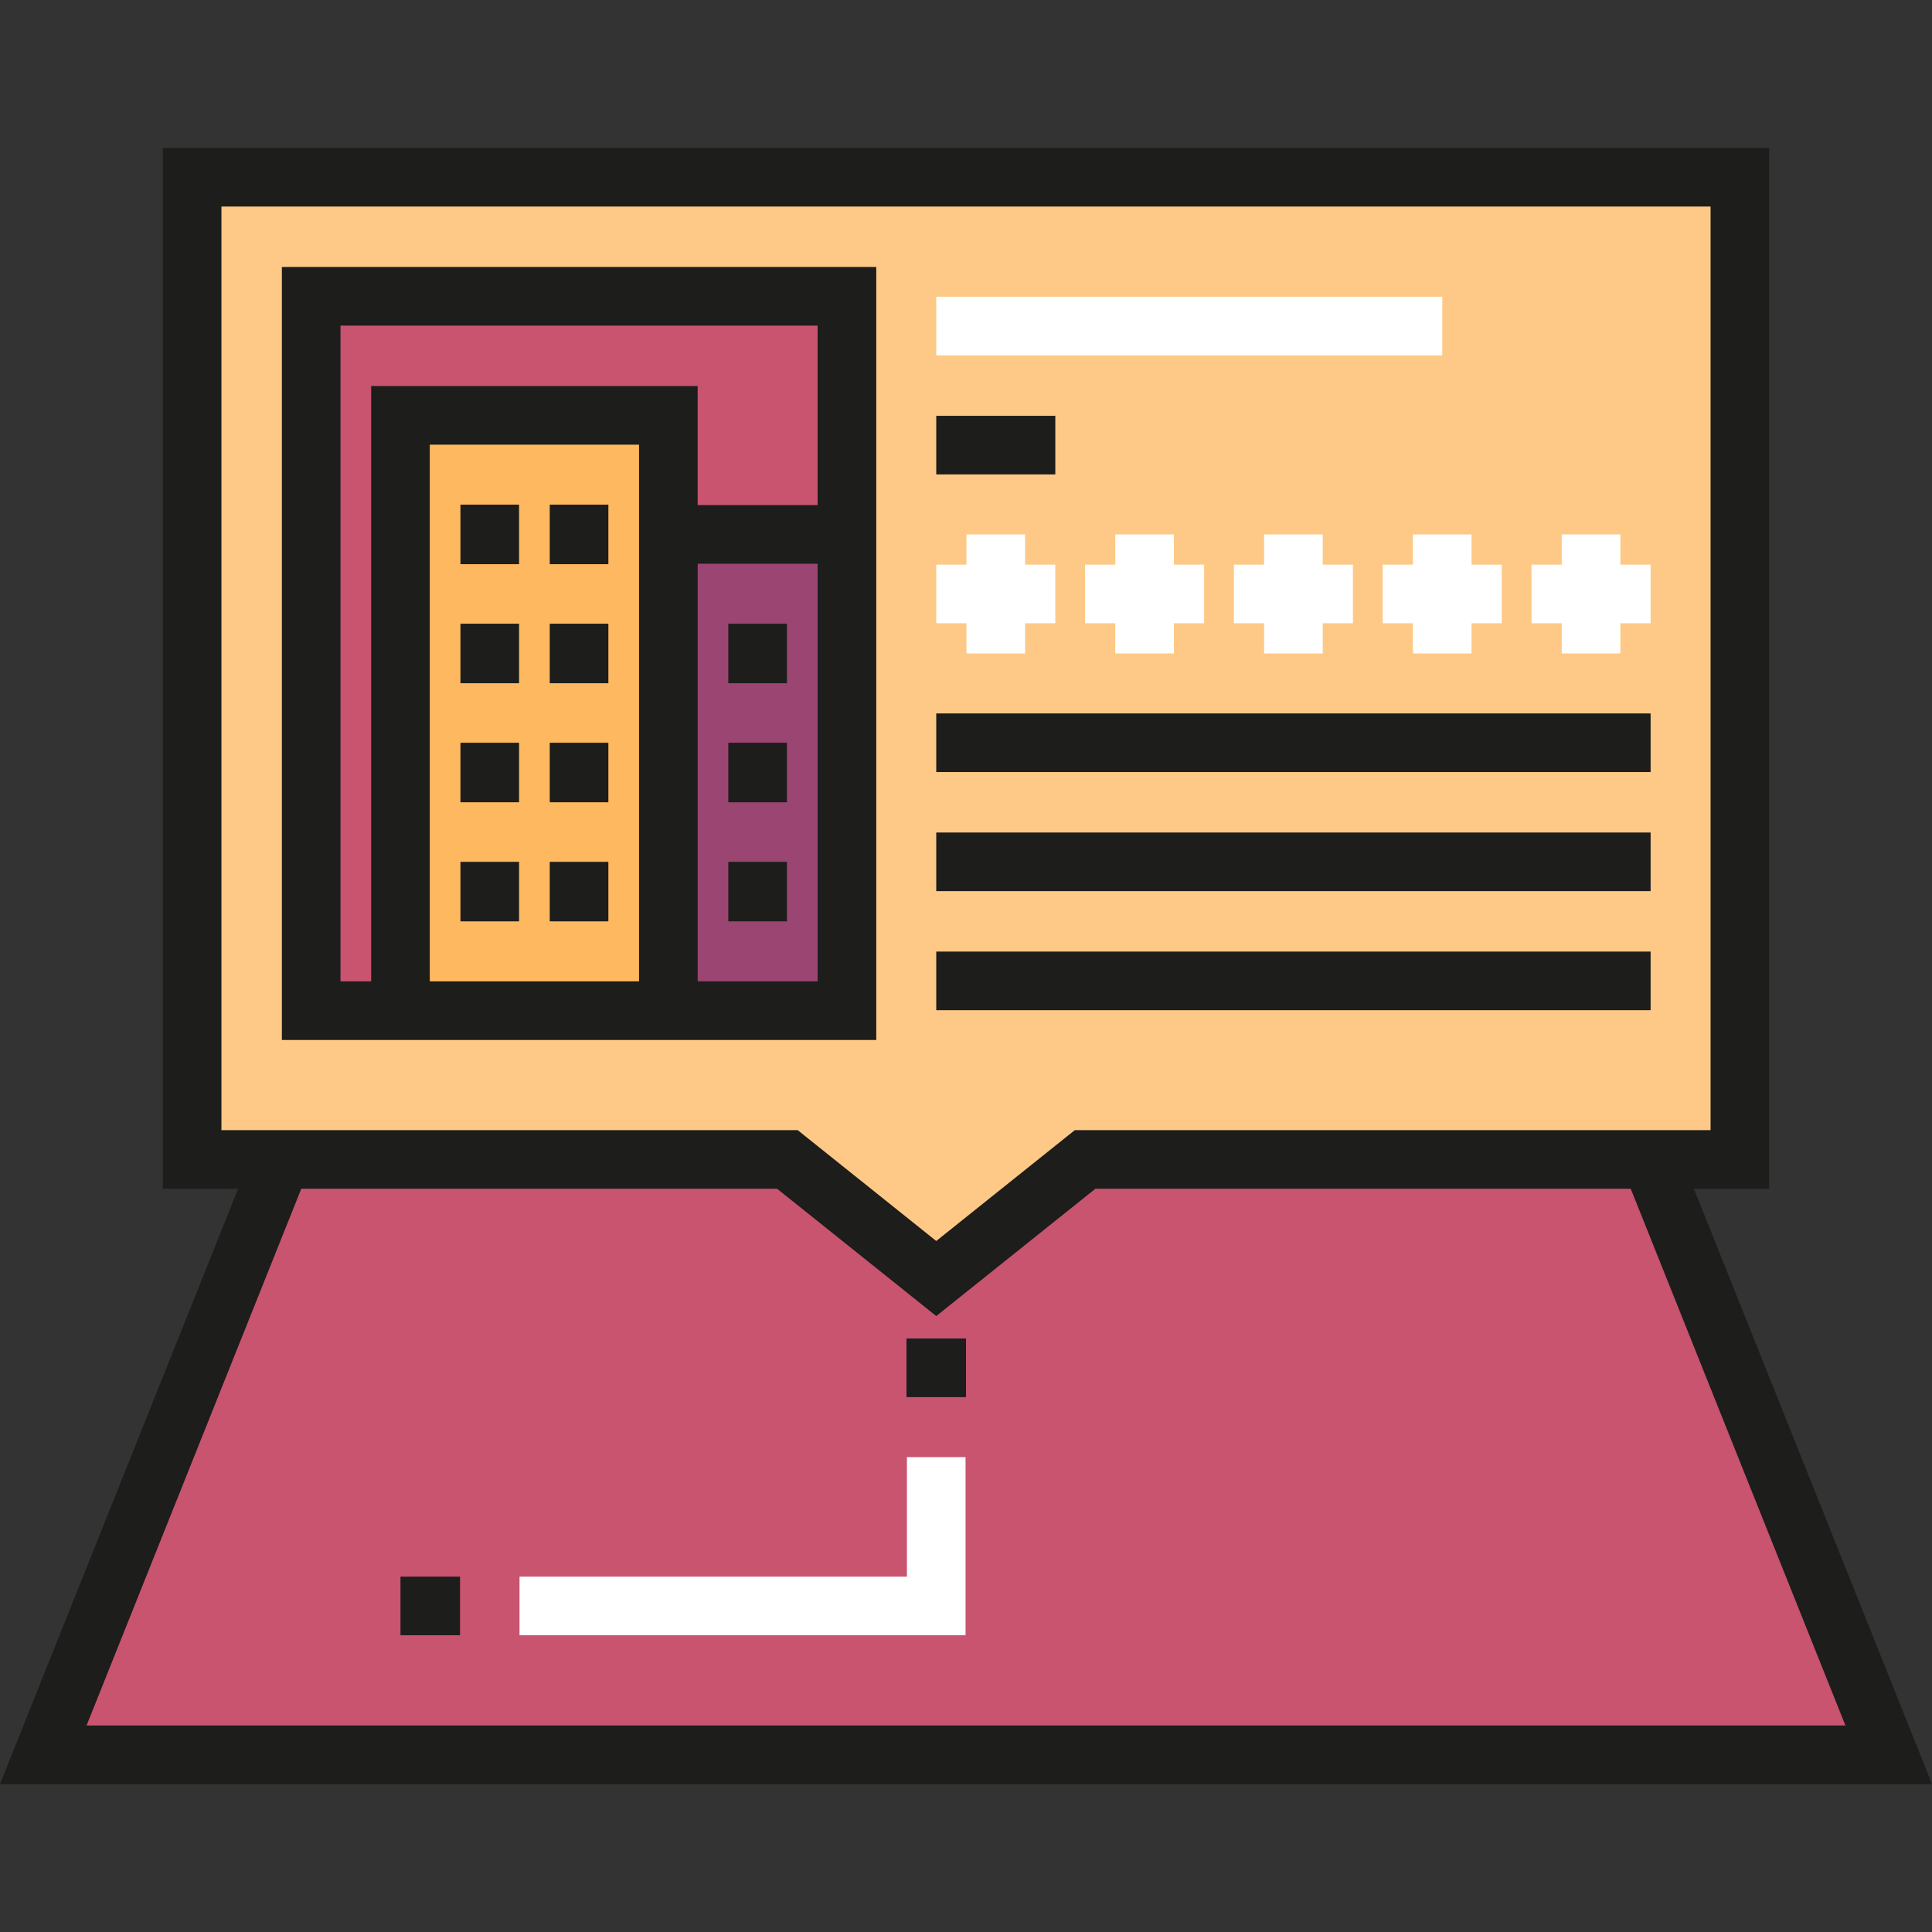 <?xml version="1.0" encoding="iso-8859-1"?>
<!-- Uploaded to: SVG Repo, www.svgrepo.com, Generator: SVG Repo Mixer Tools -->
<svg version="1.1" id="Layer_1" xmlns="http://www.w3.org/2000/svg" xmlns:xlink="http://www.w3.org/1999/xlink" 
	 viewBox="0 0 512 512" xml:space="preserve">
<rect x="0" y="0" width="512" height="512" fill="#333333" stroke="none"/>
<polygon style="fill:#C8546F;" points="11.474,465.031 74.578,307.272 211.301,307.272 248.112,338.824 284.923,307.272 
	437.422,307.272 500.527,465.031 "/>
<polygon style="fill:#FEC986;" points="461.086,46.969 50.914,46.969 50.914,307.272 211.301,307.272 248.112,338.824 
	284.923,307.272 461.086,307.272 "/>
<rect x="82.467" y="78.521" style="fill:#C8546F;" width="141.981" height="189.315"/>
<rect x="177.125" y="141.629" style="fill:#9B4573;" width="47.328" height="126.207"/>
<rect x="106.134" y="110.07" style="fill:#FEB860;" width="70.991" height="157.756"/>
<g>
	<rect x="122.022" y="133.737" style="fill:#1D1D1B;" width="15.536" height="15.776"/>
	<rect x="145.689" y="133.737" style="fill:#1D1D1B;" width="15.536" height="15.776"/>
	<rect x="122.022" y="165.286" style="fill:#1D1D1B;" width="15.536" height="15.776"/>
	<rect x="145.689" y="165.286" style="fill:#1D1D1B;" width="15.536" height="15.776"/>
	<rect x="122.022" y="196.835" style="fill:#1D1D1B;" width="15.536" height="15.776"/>
	<rect x="145.689" y="196.835" style="fill:#1D1D1B;" width="15.536" height="15.776"/>
	<rect x="122.022" y="228.395" style="fill:#1D1D1B;" width="15.536" height="15.776"/>
	<rect x="145.689" y="228.395" style="fill:#1D1D1B;" width="15.536" height="15.776"/>
	<path style="fill:#1D1D1B;" d="M74.698,70.754V275.6h157.519V70.754H74.698z M90.234,86.29H216.68v47.567h-31.791v-31.552H98.361
		v157.759h-8.128V86.29H90.234z M169.352,260.064h-55.455V117.841h55.455V260.064z M184.889,260.064V149.393h31.791v110.671H184.889
		z"/>
	<rect x="193.013" y="165.286" style="fill:#1D1D1B;" width="15.536" height="15.776"/>
	<rect x="193.013" y="196.835" style="fill:#1D1D1B;" width="15.536" height="15.776"/>
	<rect x="193.013" y="228.395" style="fill:#1D1D1B;" width="15.536" height="15.776"/>
</g>
<g>
	<rect x="248.115" y="78.641" style="fill:#FFFFFF;" width="134.099" height="15.536"/>
	<polygon style="fill:#FFFFFF;" points="271.656,141.625 256.12,141.625 256.12,149.633 248.112,149.633 248.112,165.169 
		256.12,165.169 256.12,173.176 271.656,173.176 271.656,165.169 279.663,165.169 279.663,149.633 271.656,149.633 	"/>
	<polygon style="fill:#FFFFFF;" points="311.095,141.625 295.559,141.625 295.559,149.633 287.552,149.633 287.552,165.169 
		295.559,165.169 295.559,173.176 311.095,173.176 311.095,165.169 319.104,165.169 319.104,149.633 311.095,149.633 	"/>
	<polygon style="fill:#FFFFFF;" points="350.536,141.625 335,141.625 335,149.633 326.992,149.633 326.992,165.169 335,165.169 
		335,173.176 350.536,173.176 350.536,165.169 358.543,165.169 358.543,149.633 350.536,149.633 	"/>
	<polygon style="fill:#FFFFFF;" points="389.975,141.625 374.439,141.625 374.439,149.633 366.432,149.633 366.432,165.169 
		374.439,165.169 374.439,173.176 389.975,173.176 389.975,165.169 397.983,165.169 397.983,149.633 389.975,149.633 	"/>
	<polygon style="fill:#FFFFFF;" points="437.422,149.633 429.415,149.633 429.415,141.625 413.879,141.625 413.879,149.633 
		405.871,149.633 405.871,165.169 413.879,165.169 413.879,173.176 429.415,173.176 429.415,165.169 437.422,165.169 	"/>
</g>
<g>
	<path style="fill:#1D1D1B;" d="M512,472.799L448.897,315.04h19.959V39.201H43.145V315.04h19.959L0,472.799H512z M58.682,299.503
		V54.738h394.637v244.766H284.827l-36.714,29.372l-36.714-29.372H58.682z M79.837,315.04h126.111l42.165,33.731l42.165-33.731
		h141.887l56.889,142.223H22.947L79.837,315.04z"/>
	<rect x="248.115" y="189.067" style="fill:#1D1D1B;" width="189.315" height="15.536"/>
	<rect x="248.115" y="220.626" style="fill:#1D1D1B;" width="189.315" height="15.536"/>
	<rect x="248.115" y="252.175" style="fill:#1D1D1B;" width="189.315" height="15.536"/>
	<rect x="248.115" y="110.194" style="fill:#1D1D1B;" width="31.551" height="15.536"/>
	<rect x="240.223" y="354.715" style="fill:#1D1D1B;" width="15.776" height="15.536"/>
	<rect x="106.134" y="417.824" style="fill:#1D1D1B;" width="15.776" height="15.536"/>
</g>
<polygon style="fill:#FFFFFF;" points="255.88,433.359 137.681,433.359 137.681,417.823 240.344,417.823 240.344,386.152 
	255.88,386.152 "/>
</svg>